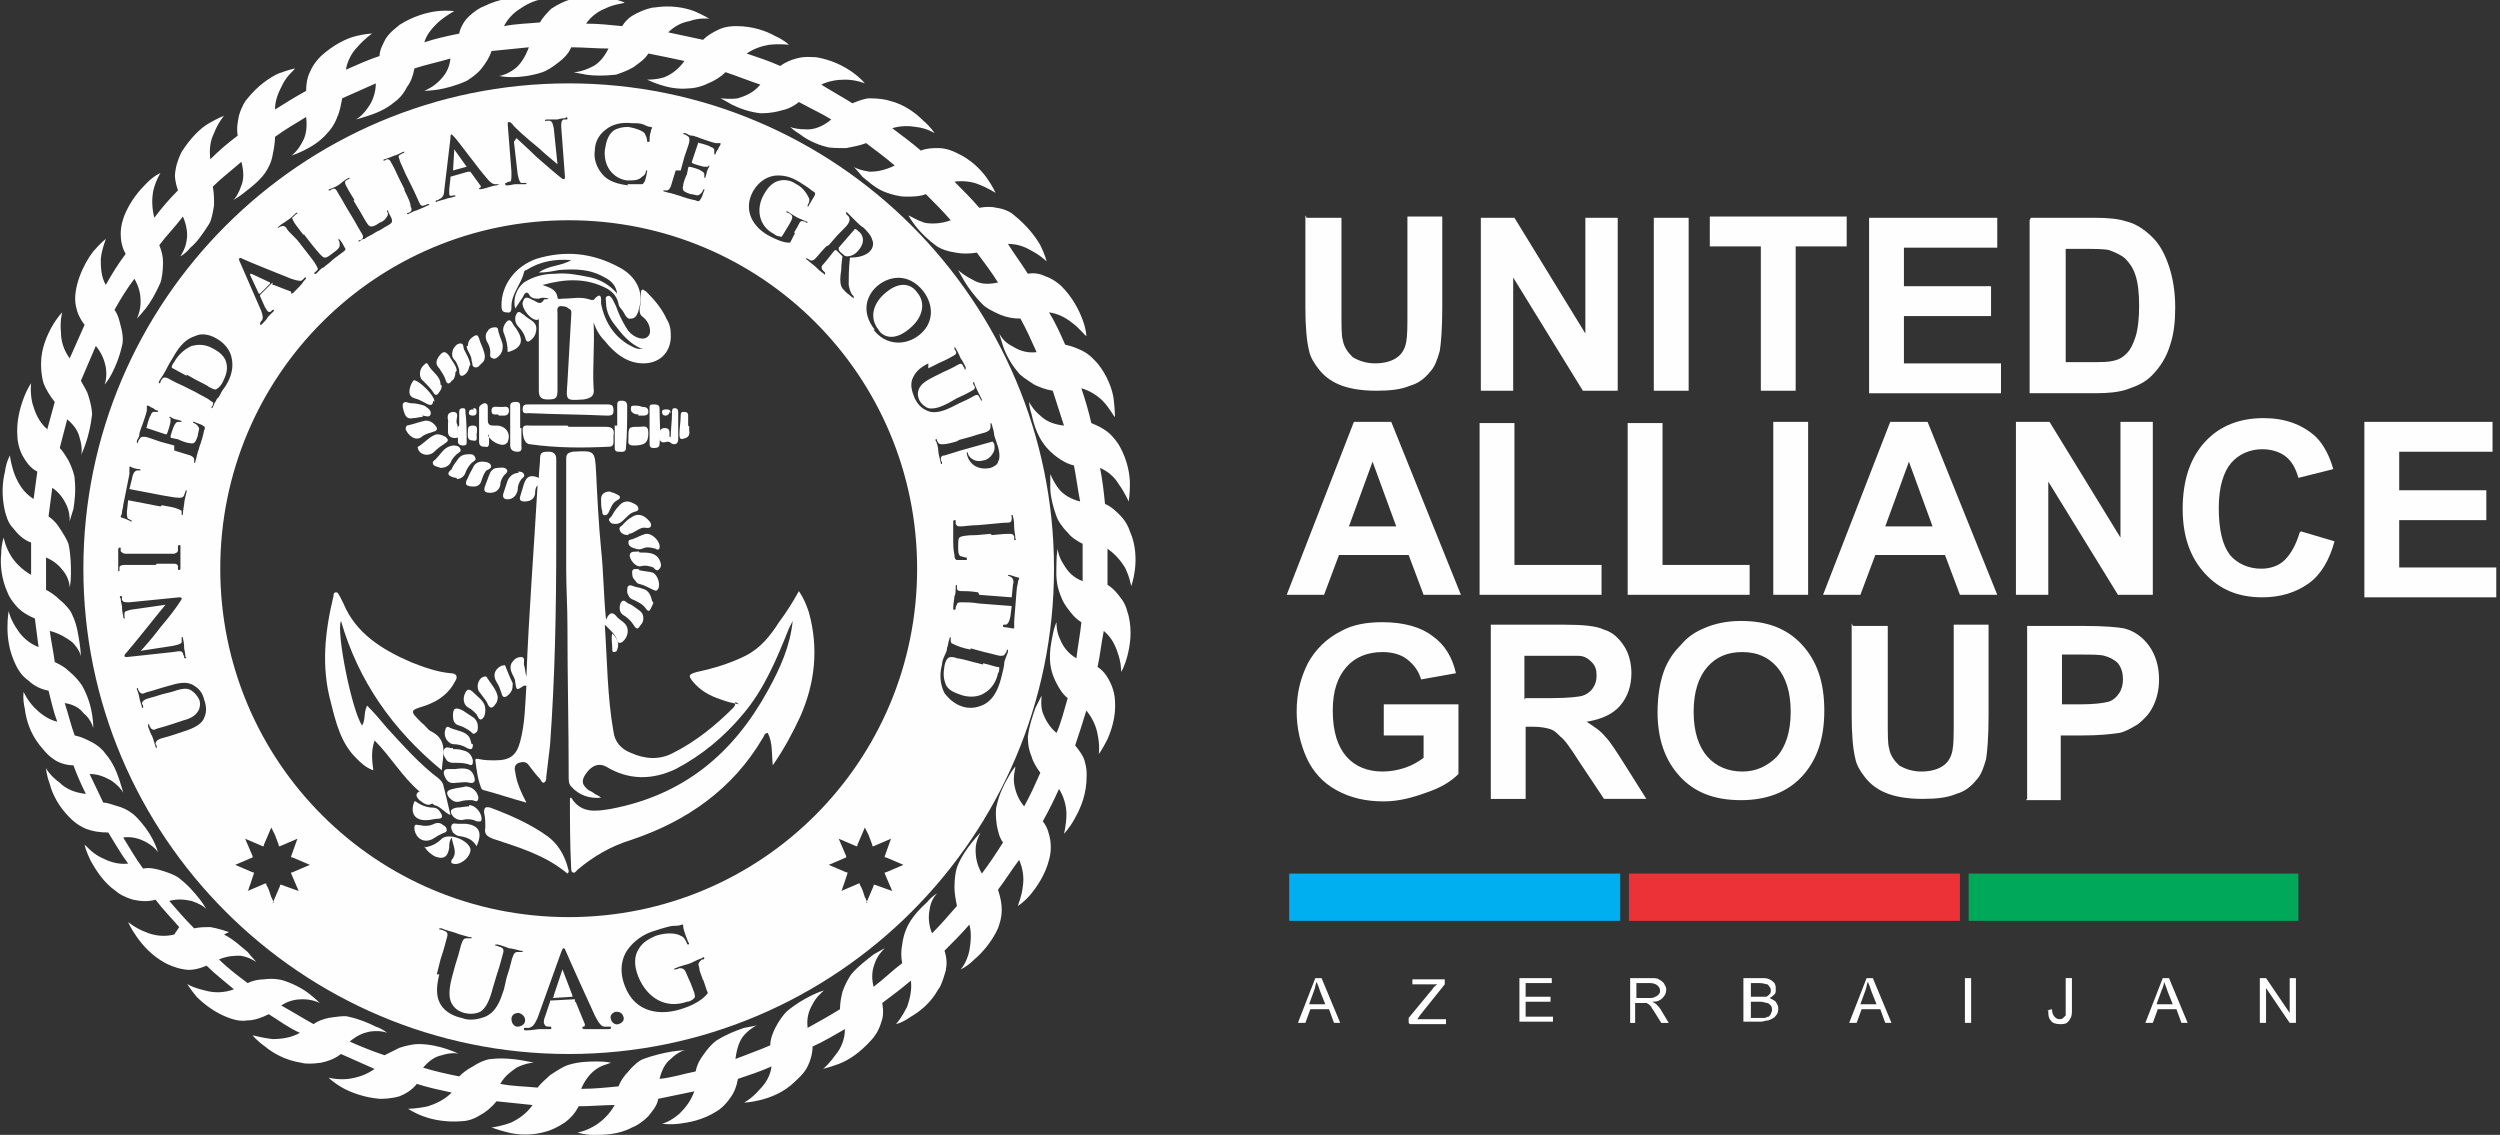 <?xml version="1.0" encoding="UTF-8"?>
<!DOCTYPE svg PUBLIC "-//W3C//DTD SVG 1.1//EN" "http://www.w3.org/Graphics/SVG/1.1/DTD/svg11.dtd">
<!-- Creator: CorelDRAW 2020 (64-Bit) -->
<svg xmlns="http://www.w3.org/2000/svg" xml:space="preserve" width="2009px" height="912px" version="1.1" style="shape-rendering:geometricPrecision; text-rendering:geometricPrecision; image-rendering:optimizeQuality; fill-rule:evenodd; clip-rule:evenodd"
viewBox="0 0 2009 912"
 xmlns:xlink="http://www.w3.org/1999/xlink"
 xmlns:xodm="http://www.corel.com/coreldraw/odm/2003">
 <rect x="0" y="0" width="2009" height="912" fill="#333333" stroke="none"/>
 <defs>
  <style type="text/css">
   <![CDATA[
    .fil4 {fill:#FEFEFE}
    .fil2 {fill:#ED3237}
    .fil1 {fill:#00AFEF}
    .fil3 {fill:#00A859}
    .fil0 {fill:#FEFEFE;fill-rule:nonzero}
   ]]>
  </style>
 </defs>
 <g id="Dummy_x0025_Layer_x0025_Dummy_x0025_Layer">
  <g id="_1906582589312">
   <path class="fil0" d="M1043 822l14 -36 5 0 15 36 -5 0 -4 -11 -15 0 -4 11 -5 0zm10 -15l12 0 -4 -10c-1,-3 -2,-6 -3,-8 -1,2 -1,5 -2,7l-4 11zm79 15l0 -4 19 -23c1,-2 3,-3 4,-4l-20 0 0 -4 26 0 0 4 -20 25 -2 3 23 0 0 4 -29 0zm89 0l0 -36 26 0 0 4 -21 0 0 11 20 0 0 4 -20 0 0 12 22 0 0 4 -27 0zm89 0l0 -36 16 0c3,0 6,0 7,1 2,1 3,2 4,3 1,2 2,3 2,5 0,3 -1,5 -3,7 -2,2 -4,3 -8,3 1,1 2,1 3,2 1,1 3,3 4,5l6 10 -6 0 -5 -8c-1,-2 -3,-4 -3,-5 -1,-1 -2,-2 -2,-2 -1,0 -1,-1 -2,-1 -1,0 -1,0 -3,0l-6 0 0 16 -5 0zm5 -20l10 0c2,0 4,0 5,-1 1,0 2,-1 3,-2 1,-1 1,-2 1,-3 0,-2 -1,-3 -2,-4 -1,-1 -3,-2 -6,-2l-11 0 0 12zm86 20l0 -36 14 0c3,0 5,0 7,1 2,1 3,2 4,3 1,2 1,3 1,5 0,2 0,3 -1,4 -1,1 -2,2 -4,3 2,1 4,2 5,3 1,2 2,3 2,5 0,2 0,3 -1,5 -1,1 -2,3 -3,3 -1,1 -2,1 -4,2 -2,0 -4,1 -6,1l-14 0zm5 -21l8 0c2,0 4,0 5,0 1,0 2,-1 3,-2 1,-1 1,-2 1,-3 0,-1 0,-2 -1,-3 -1,-1 -1,-2 -2,-2 -1,0 -3,-1 -6,-1l-7 0 0 11zm0 17l9 0c2,0 3,0 3,0 1,0 2,-1 3,-1 1,0 1,-1 2,-2 0,-1 1,-2 1,-3 0,-1 0,-3 -1,-4 -1,-1 -2,-2 -3,-2 -1,0 -3,-1 -5,-1l-8 0 0 13zm80 4l14 -36 5 0 15 36 -5 0 -4 -11 -15 0 -4 11 -5 0zm10 -15l12 0 -4 -10c-1,-3 -2,-6 -3,-8 -1,2 -1,5 -2,7l-4 11zm83 15l0 -36 5 0 0 36 -5 0zm66 -10l4 -1c0,3 1,5 2,6 1,1 2,2 4,2 1,0 2,0 3,-1 1,-1 1,-1 2,-2 0,-1 0,-2 0,-5l0 -25 5 0 0 25c0,3 0,5 -1,7 -1,2 -2,3 -3,4 -2,1 -3,1 -6,1 -3,0 -6,-1 -7,-3 -2,-2 -2,-5 -2,-8zm79 10l14 -36 5 0 15 36 -5 0 -4 -11 -15 0 -4 11 -5 0zm10 -15l12 0 -4 -10c-1,-3 -2,-6 -3,-8 0,2 -1,5 -2,7l-4 11zm82 15l0 -36 5 0 19 28 0 -28 5 0 0 36 -5 0 -19 -28 0 28 -5 0z"/>
   <path class="fil0" d="M1050 175l28 0 0 75c0,12 0,20 1,23 1,6 4,10 8,14 5,3 11,5 18,5 8,0 14,-2 18,-5 4,-3 6,-7 7,-12 1,-5 1,-13 1,-24l0 -77 28 0 0 73c0,17 -1,29 -2,35 -2,7 -4,13 -8,17 -4,5 -9,9 -16,11 -7,3 -16,4 -27,4 -13,0 -23,-2 -30,-5 -7,-3 -12,-7 -16,-12 -4,-5 -7,-10 -8,-15 -2,-8 -3,-20 -3,-35l0 -74zm140 139l0 -139 27 0 57 93 0 -93 26 0 0 139 -28 0 -56 -91 0 91 -26 0zm139 0l0 -139 28 0 0 139 -28 0zm86 0l0 -116 -41 0 0 -24 110 0 0 24 -41 0 0 116 -28 0zm87 0l0 -139 103 0 0 24 -75 0 0 31 70 0 0 24 -70 0 0 38 78 0 0 24 -106 0zm130 -139l51 0c12,0 20,1 26,3 8,2 15,7 21,13 6,6 10,14 13,23 3,9 5,20 5,33 0,11 -1,21 -4,30 -3,10 -8,18 -15,25 -5,5 -11,8 -20,11 -6,2 -14,3 -25,3l-53 0 0 -139zm28 24l0 92 21 0c8,0 13,0 17,-1 5,-1 8,-3 11,-6 3,-3 5,-7 7,-13 2,-6 3,-15 3,-25 0,-11 -1,-19 -3,-25 -2,-6 -5,-10 -8,-13 -3,-3 -8,-5 -13,-7 -4,-1 -12,-1 -23,-1l-13 0zm-486 279l-30 0 -12 -32 -56 0 -12 32 -30 0 54 -139 30 0 56 139zm-52 -55l-19 -52 -19 52 38 0zm67 55l0 -138 28 0 0 114 70 0 0 24 -98 0zm119 0l0 -138 28 0 0 114 70 0 0 24 -98 0zm117 0l0 -139 28 0 0 139 -28 0zm180 0l-30 0 -12 -32 -56 0 -12 32 -30 0 54 -139 30 0 56 139zm-52 -55l-19 -52 -19 52 38 0zm67 55l0 -139 27 0 57 93 0 -93 26 0 0 139 -28 0 -56 -91 0 91 -26 0zm229 -51l27 8c-4,15 -11,27 -21,34 -10,7 -22,11 -37,11 -19,0 -34,-6 -46,-19 -12,-13 -18,-30 -18,-52 0,-23 6,-41 18,-54 12,-13 28,-19 47,-19 17,0 31,5 42,15 6,6 11,15 14,26l-28 7c-2,-7 -5,-13 -10,-17 -5,-4 -12,-6 -19,-6 -10,0 -19,4 -25,11 -6,7 -10,19 -10,36 0,18 3,30 9,38 6,7 15,11 25,11 7,0 14,-2 19,-7 5,-5 9,-12 12,-22zm51 51l0 -139 103 0 0 24 -75 0 0 31 70 0 0 24 -70 0 0 38 78 0 0 24 -106 0zm-788 112l0 -24 60 0 0 56c-6,6 -14,11 -26,15 -11,4 -22,7 -34,7 -15,0 -27,-3 -38,-9 -11,-6 -19,-15 -24,-26 -5,-11 -8,-24 -8,-37 0,-15 3,-27 9,-39 6,-11 15,-20 27,-26 9,-5 20,-7 33,-7 17,0 31,4 40,11 10,7 16,17 19,30l-28 5c-2,-7 -6,-12 -11,-16 -5,-4 -12,-6 -20,-6 -12,0 -22,4 -29,12 -7,8 -11,19 -11,35 0,17 4,29 11,37 7,8 17,12 29,12 6,0 12,-1 18,-3 6,-2 11,-5 15,-8l0 -18 -32 0zm86 51l0 -139 59 0c15,0 26,1 32,4 7,2 12,7 16,13 4,6 6,14 6,22 0,10 -3,19 -9,26 -6,7 -15,11 -27,13 6,4 11,7 15,12 4,4 9,12 16,23l17 27 -34 0 -20 -30c-7,-11 -12,-18 -15,-20 -3,-3 -5,-5 -8,-6 -3,-1 -8,-2 -14,-2l-6 0 0 58 -28 0zm28 -80l21 0c13,0 22,-1 25,-2 3,-1 6,-3 8,-6 2,-3 3,-6 3,-10 0,-5 -1,-8 -4,-11 -3,-3 -6,-5 -11,-5 -2,0 -9,0 -21,0l-22 0 0 35zm106 12c0,-14 2,-26 6,-36 3,-7 7,-13 13,-19 5,-6 11,-10 18,-13 9,-4 19,-6 30,-6 21,0 37,6 49,19 12,13 18,30 18,53 0,23 -6,40 -18,53 -12,13 -29,19 -49,19 -21,0 -37,-6 -49,-19 -12,-13 -18,-30 -18,-52zm29 -1c0,16 4,28 11,36 7,8 17,12 28,12 11,0 20,-4 28,-12 7,-8 11,-20 11,-36 0,-16 -4,-28 -11,-36 -7,-8 -16,-12 -28,-12 -12,0 -21,4 -28,12 -7,8 -11,20 -11,36zm128 -69l28 0 0 75c0,12 0,20 1,23 1,6 4,10 8,14 5,3 11,5 18,5 8,0 14,-2 18,-5 4,-3 6,-7 7,-12 1,-5 1,-13 1,-24l0 -77 28 0 0 73c0,17 -1,29 -2,35 -2,7 -4,13 -8,17 -4,5 -9,9 -16,11 -7,3 -16,4 -27,4 -13,0 -23,-2 -30,-5 -7,-3 -12,-7 -16,-12 -4,-5 -7,-10 -8,-15 -2,-8 -3,-20 -3,-35l0 -74zm140 139l0 -139 45 0c17,0 28,1 33,2 8,2 15,7 20,14 5,7 8,16 8,27 0,9 -2,16 -5,22 -3,6 -7,10 -12,14 -5,3 -10,6 -15,7 -7,1 -16,2 -29,2l-18 0 0 52 -28 0zm28 -116l0 40 15 0c11,0 18,-1 22,-2 4,-1 7,-4 9,-7 2,-3 3,-7 3,-11 0,-5 -1,-9 -4,-13 -3,-3 -7,-5 -11,-6 -3,-1 -10,-1 -20,-1l-14 0z"/>
   <g>
    <polygon class="fil1" points="1036,702 1302,702 1302,740 1036,740 "/>
    <polygon class="fil2" points="1309,702 1575,702 1575,740 1309,740 "/>
    <polygon class="fil3" points="1582,702 1847,702 1847,740 1582,740 "/>
   </g>
   <path class="fil4" d="M457 67c215,0 390,175 390,390 0,215 -175,390 -390,390 -215,0 -390,-175 -390,-390 0,-215 175,-390 390,-390zm-104 716c-3,12 -2,19 1,24 4,7 12,10 17,11 5,2 11,2 19,-1 9,-4 12,-13 15,-22l2 -9c4,-12 4,-15 5,-17 1,-3 2,-4 4,-4 1,0 2,0 2,0 1,0 2,0 2,0 0,-1 0,-1 -2,-1 -3,-1 -8,-2 -9,-2 0,0 -5,-2 -9,-3 -1,0 -2,0 -2,0 0,1 0,1 1,1 1,0 2,1 3,1 3,1 3,3 2,6 -1,3 -1,5 -5,17l-3 10c-2,8 -5,16 -10,19 -4,2 -9,2 -13,1 -3,-1 -6,-2 -9,-6 -3,-4 -4,-10 -1,-22l3 -11c4,-12 4,-15 5,-17 1,-3 2,-4 4,-4 1,0 2,0 2,0 1,0 1,0 2,0 0,-1 0,-1 -2,-1 -3,-1 -8,-2 -10,-3 -2,-1 -8,-2 -12,-4 -1,0 -2,0 -2,0 0,1 0,1 1,1 1,0 3,1 3,1 3,1 3,3 2,6 -1,3 -1,5 -5,17l-3 12zm343 -57l6 -14 0 -1 1 0 14 5 -6 -14 0 -1 1 0 14 -6 -14 -6 -1 0 0 -1 5 -14 -14 6 -1 0 0 -1c-1,-3 -2,-5 -3,-8 -1,-2 -2,-4 -3,-6l-6 14 0 1 -1 0 -14 -6 6 14 0 0 0 0c0,0 0,0 0,1l0 0 0 0 -14 6 14 6 1 0 0 1 0 0 0 0c-1,3 -2,6 -3,9 -1,2 -1,4 -2,5l14 -6 1 0 0 1 0 0c2,3 3,7 4,10 1,1 1,3 2,4zm-477 0l6 -14 0 -1 1 0 14 5 -6 -14 0 -1 1 0 14 -6 -14 -6 -1 0 0 -1 5 -14 -14 6 -1 0 0 -1c-1,-3 -2,-5 -3,-8 -1,-2 -2,-4 -3,-6l-6 14 0 1 -1 0 -14 -6 6 14 0 0 0 0c0,0 0,0 0,1l0 0 0 0 -14 6 14 6 1 0 0 1 0 0 0 0c-1,3 -2,6 -3,9 -1,2 -1,4 -2,5l14 -6 1 0 0 1 0 0c2,3 3,7 4,10 1,1 1,3 2,4zm197 99c3,0 6,-2 6,-5 0,-3 -2,-5 -5,-6 -4,0 -6,2 -6,5 0,2 1,5 4,6zm46 -20c0,0 1,0 1,1l7 17c0,1 0,2 -1,2 -1,0 -1,0 -1,1 0,1 1,1 3,1 7,0 13,0 16,0 3,0 4,0 4,-1 0,-1 0,-1 -1,-1 -1,0 -2,0 -4,0 -2,0 -4,-1 -8,-9 -6,-13 -21,-46 -23,-51 -1,-2 -1,-3 -2,-3 -1,0 -1,1 -2,3l-19 53c-2,4 -3,7 -7,8 -1,0 -2,0 -3,0 -1,0 -1,0 -1,1 0,1 1,1 2,1 4,0 9,-1 10,-1 3,0 6,0 9,0 1,0 1,0 1,-1 0,-1 0,-1 -1,-1l-1 0c-3,0 -3,-1 -4,-3 0,-1 0,-3 1,-5l4 -12c0,-1 0,-1 1,-1l19 -1zm-17 -4c0,0 0,0 0,-1l7 -21c0,0 0,-1 0,-1 0,0 0,0 0,1l8 21c0,0 0,1 0,1l-16 1zm52 22c3,-1 5,-3 4,-6 -1,-3 -3,-4 -6,-4 -4,1 -5,4 -4,6 0,2 3,5 6,4zm68 -35c-1,-4 -3,-7 -3,-10 -1,-3 -1,-4 1,-6 1,-1 1,-1 2,-1 1,0 1,-1 1,-1 0,-1 -1,-1 -2,0 -3,1 -7,3 -9,4 -2,1 -8,2 -12,4 -1,0 -2,1 -1,1 0,0 1,0 1,0 1,0 3,-1 3,-1 3,0 4,1 5,3 1,2 2,5 4,9l3 8c0,1 1,3 0,4 -2,2 -4,3 -6,3 -17,6 -32,-3 -39,-20 -4,-10 -3,-17 0,-22 4,-7 10,-9 14,-11 9,-3 17,-2 20,0 3,1 4,4 5,6 0,1 1,1 1,1 1,0 1,-1 0,-2 -4,-10 -4,-12 -4,-13 0,-1 0,-1 -1,-1 -2,1 -5,1 -7,1 -2,0 -9,2 -15,4 -7,2 -14,6 -20,13 -6,7 -9,18 -4,31 8,22 29,25 48,18 6,-2 14,-6 18,-11 1,-1 1,-1 0,-3l-3 -9zm-415 -201c9,-3 13,-7 14,-10 3,-6 1,-12 0,-15 -1,-4 -3,-8 -8,-11 -6,-4 -13,-2 -20,0l-7 2c-9,3 -11,3 -13,4 -2,1 -3,0 -4,-1 0,-1 -1,-1 -1,-2 0,-1 0,-1 -1,-1 0,0 0,1 0,1 1,2 2,6 2,7 0,0 1,4 2,7 0,1 1,1 1,1 0,0 0,-1 0,-1 0,-1 0,-2 -1,-2 0,-2 1,-3 3,-4 2,-1 4,-1 13,-4l8 -2c6,-2 12,-4 16,-1 3,2 5,5 6,7 1,2 1,5 0,8 -2,4 -5,7 -13,9l-9 3c-9,3 -11,3 -13,4 -2,1 -3,0 -4,-1 0,-1 -1,-1 -1,-2 0,-1 0,-1 -1,-1 0,0 0,1 0,2 1,2 2,6 3,7 1,2 2,6 3,9 0,1 1,1 1,1 0,0 0,-1 0,-1 0,-1 -1,-2 -1,-2 0,-2 1,-3 3,-4 2,-1 4,-1 13,-4l9 -3zm-35 -66l0 0c1,-1 8,-9 14,-17 6,-7 13,-16 16,-21 1,-1 1,-2 1,-2 0,-1 -1,-1 -2,-1l-40 4c-4,0 -5,0 -6,-2 0,-1 0,-1 0,-2 0,-1 0,-1 -1,-1 -1,0 -1,1 0,2 0,3 1,5 1,6 0,1 0,4 1,8 0,1 0,2 1,2 0,0 1,0 0,-1 0,-1 0,-2 0,-3 0,-2 2,-2 5,-3l28 -4 0 0c-1,1 -9,11 -13,16 -8,10 -17,21 -18,22 -1,1 -2,2 -2,3 0,1 1,1 2,1l37 -4c6,-1 7,-1 8,1 0,1 1,2 1,3 0,1 0,1 1,1 1,0 1,-1 0,-1 0,-3 -1,-6 -1,-7 0,-1 0,-4 -1,-8 0,-1 0,-1 -1,-1 0,0 0,0 0,1 0,1 0,2 0,3 0,1 -2,2 -7,3l-26 4zm11 -68c6,0 11,0 14,0 2,0 3,1 3,2 0,1 0,1 0,2 0,1 0,1 1,1 0,0 1,0 1,-1 0,-3 0,-7 0,-8 0,-2 0,-6 0,-10 0,-1 0,-1 -1,-1 0,0 -1,0 -1,1 0,1 0,2 0,3 0,2 -1,2 -3,3 -3,0 -8,0 -14,0l-11 0c-10,0 -11,0 -14,0 -2,0 -3,-1 -4,-2 0,-1 0,-1 0,-2 0,-1 0,-1 -1,-1 0,0 -1,1 -1,1 0,2 0,6 0,8 0,2 0,6 0,8 0,1 0,2 0,2 1,0 1,0 1,-1 0,-1 0,-2 0,-2 0,-1 1,-2 4,-2 2,0 4,0 14,0l11 0zm4 -47c6,1 11,2 13,3 2,1 3,1 3,2 0,1 0,1 0,2 0,1 0,1 0,1 0,0 1,0 1,-1 0,-3 1,-7 1,-8 0,-2 1,-6 2,-10 0,-1 0,-1 0,-1 0,0 -1,0 -1,1 0,1 -1,2 -1,3 -1,2 -2,2 -4,2 -3,0 -8,-1 -14,-2l-26 -5 2 -8c1,-6 3,-7 5,-7l1 0c1,0 1,0 1,0 0,0 0,-1 -1,-1 -2,0 -6,-1 -7,-2 -1,0 -1,0 -1,0 0,0 0,1 0,2 0,1 0,2 0,4l-5 25c0,2 -1,4 -1,6 0,2 -1,2 -1,3 0,0 0,1 1,1 0,0 6,2 7,3 1,0 1,0 1,0 0,0 0,-1 -1,-1 0,0 -1,-1 -2,-1 -1,-1 -1,-3 -1,-6l1 -9 26 5zm10 -44c6,2 10,3 13,4 2,1 3,2 3,3 0,1 0,1 0,2 0,1 0,1 0,1 0,0 1,0 1,-1 0,-1 1,-3 1,-4 0,-1 1,-3 1,-4 1,-2 1,-4 2,-6 1,-3 2,-6 3,-11 1,-2 1,-3 -1,-4 -1,-1 -5,-2 -7,-3 -1,0 -1,0 -1,0 0,0 0,1 1,1 2,1 3,2 4,4 0,2 -1,4 -1,6 -2,6 -3,7 -7,6 -2,0 -7,-2 -9,-3l-5 -1c0,0 -1,0 -1,-1 0,-1 2,-7 3,-9 1,-2 2,-3 3,-3 1,0 2,0 2,0 0,0 1,0 1,0 0,-1 -1,-1 -1,-1 0,0 -3,-1 -4,-1 -3,-1 -4,-2 -4,-2 0,0 -1,0 -1,0 0,0 0,1 1,1 0,1 0,2 0,3 0,1 -2,8 -3,10 0,0 0,0 -1,0l-15 -5c0,0 -1,0 0,-1 0,-1 2,-8 3,-9 1,-3 2,-3 3,-3 1,0 2,0 2,0 1,0 1,0 1,0 0,0 0,-1 0,-1 -1,0 -3,-1 -4,-2 -3,-1 -3,-2 -4,-2 0,0 -1,0 -1,0 0,0 0,1 0,1 0,1 0,2 0,3 0,1 -4,13 -5,15 0,1 -1,2 -1,4 0,2 -1,3 -2,5 0,1 0,1 0,2 0,0 1,0 1,-1 0,-1 1,-2 1,-2 1,-2 2,-2 4,-2 2,0 4,1 13,4l11 3zm17 -47c5,3 10,5 12,7 2,1 3,2 2,3 0,1 0,1 -1,2 0,1 0,1 0,1 0,0 1,0 1,-1 1,-1 1,-3 2,-4 1,-1 1,-3 2,-3 1,-1 2,-3 3,-5 1,-2 3,-4 4,-6 6,-10 5,-18 4,-22 -1,-5 -5,-11 -12,-15 -7,-4 -13,-4 -17,-2 -10,3 -15,12 -19,19 -2,3 -4,7 -5,9 -1,2 -3,5 -5,8 0,1 -1,1 0,2 0,0 1,0 1,-1 0,-1 1,-2 1,-2 1,-2 3,-2 5,-1 2,1 3,2 12,6l10 5zm-7 -13c-4,-2 -9,-5 -11,-6 -1,0 -1,-1 -1,-1 0,-1 1,-3 2,-4 2,-4 7,-10 14,-13 4,-1 10,-2 17,2 6,3 10,7 11,12 1,5 0,9 -3,15 -2,4 -5,6 -6,6 -1,0 -3,-1 -5,-2 -1,-1 -5,-3 -11,-6l-7 -4zm69 -73c0,0 0,0 1,0l13 5c1,0 1,1 1,1 0,1 0,1 0,1 0,0 1,0 2,-1 4,-4 7,-7 8,-9 2,-2 2,-2 2,-3 0,0 -1,0 -1,0 -1,1 -1,1 -2,2 -1,1 -3,1 -9,-1 -10,-4 -35,-14 -39,-16 -2,-1 -2,-1 -3,0 0,0 0,1 1,3l17 39c1,3 2,6 0,8 0,0 -1,1 -1,2 0,0 0,1 0,1 0,0 1,0 1,0 2,-2 5,-5 5,-6 1,-1 3,-3 5,-5 0,-1 1,-1 0,-1 0,0 -1,0 -1,0l-1 1c-1,1 -2,1 -3,0 -1,-1 -1,-2 -2,-3l-4 -9c0,0 0,-1 0,-1l10 -10zm-11 7c0,0 0,0 0,0l-7 -15c0,0 0,-1 0,-1 0,0 0,0 1,0l15 7c0,0 0,0 0,1l-8 8zm36 -47c-6,-8 -7,-9 -8,-11 -1,-2 -2,-3 0,-4 1,-1 1,-1 2,-2 1,0 1,-1 1,-1 0,0 -1,0 -1,0 -2,2 -5,5 -7,6 -1,1 -5,3 -7,5 -1,1 -1,1 -1,1 0,0 1,0 1,0 1,-1 1,-1 2,-1 2,-1 3,0 4,1 1,2 2,3 9,10l7 9c4,5 7,9 8,11 1,2 2,3 1,4 0,0 -1,1 -2,2 -1,0 -1,1 0,1 0,0 1,0 1,0 1,-1 2,-2 3,-3 1,-1 2,-2 3,-2 2,-2 4,-3 6,-5 2,-2 5,-4 9,-7 3,-2 3,-3 2,-4 -1,-2 -3,-6 -4,-6 0,-1 -1,-1 -1,-1 0,0 0,1 0,1 1,1 1,3 1,4 0,2 -2,4 -5,6 -4,3 -5,4 -7,4 -2,0 -5,-4 -10,-10l-7 -9zm41 -28c-5,-8 -6,-10 -7,-12 -1,-2 -1,-3 0,-4 1,0 1,-1 2,-1 1,0 1,-1 1,-1 0,0 -1,0 -1,0 -2,1 -6,4 -7,5 -1,1 -5,3 -8,4 -1,0 -1,1 -1,1 0,0 1,0 1,0 1,0 1,-1 2,-1 2,-1 3,0 4,2 1,2 2,3 7,12l6 10c3,5 5,9 7,12 1,2 1,3 0,4 0,0 -1,1 -2,1 -1,0 -1,1 -1,1 0,0 1,0 1,0 1,-1 2,-2 4,-2 1,-1 3,-2 3,-2 2,-1 4,-2 7,-4 3,-1 5,-3 9,-5 3,-2 3,-2 3,-4 0,-2 -3,-6 -3,-7 0,-1 -1,-1 -1,-1 0,0 0,1 0,1 1,1 1,3 0,4 -1,2 -3,4 -6,5 -4,3 -6,3 -7,3 -2,0 -4,-4 -8,-11l-6 -10zm40 -8c3,6 5,10 5,13 1,2 1,3 0,4 0,0 -1,1 -2,1 -1,0 -1,1 -1,1 0,0 1,0 1,0 2,-1 6,-3 7,-3 2,-1 5,-2 9,-4 1,0 1,-1 1,-1 0,0 -1,0 -1,0 -1,0 -2,1 -3,1 -2,1 -3,0 -4,-2 -1,-2 -3,-7 -6,-13l-5 -10c-4,-9 -5,-11 -5,-12 -1,-2 -1,-3 1,-4 1,0 1,-1 2,-1 1,0 1,-1 1,-1 0,0 -1,0 -1,0 -2,1 -6,3 -7,3 -2,1 -5,2 -8,3 -1,0 -1,1 -1,1 0,0 1,0 1,0 1,0 1,-1 2,-1 1,0 2,0 3,2 1,2 2,3 6,12l5 10zm52 -15c0,0 1,0 1,0l8 11c1,1 0,1 0,2 -1,0 -1,0 -1,1 0,0 1,0 2,0 5,-1 9,-3 12,-3 2,-1 3,-1 3,-1 0,0 0,0 -1,0 -1,0 -2,0 -3,0 -1,0 -3,0 -7,-5 -7,-8 -23,-30 -26,-33 -1,-1 -2,-2 -2,-2 -1,0 -1,1 -1,3l-5 42c0,3 -1,6 -4,7 0,0 -1,1 -2,1 0,0 -1,0 -1,1 0,0 1,1 1,0 3,-1 7,-2 7,-2 2,-1 5,-1 7,-2 1,0 1,0 1,-1 0,0 0,0 -1,0l-1 0c-2,1 -3,0 -3,-1 0,-1 0,-2 0,-4l1 -9c0,0 0,-1 0,-1l14 -4zm-13 0c0,0 0,0 0,0l1 -17c0,0 0,-1 0,-1 0,0 0,0 0,0l10 14c0,0 0,0 0,0l-11 3zm51 -27l0 0c1,1 9,8 16,15 7,6 16,14 20,17 1,1 2,1 2,1 1,0 1,-1 1,-2l-3 -40c0,-4 0,-5 2,-6 1,0 1,0 2,0 1,0 1,0 1,-1 0,-1 -1,-1 -2,0 -3,0 -6,1 -6,1 -1,0 -4,0 -8,0 -1,0 -2,0 -2,1 0,0 0,1 1,0 1,0 2,0 3,0 2,1 2,2 3,6l3 29 0 0c-1,-1 -11,-9 -15,-13 -10,-8 -21,-18 -21,-19 -1,-1 -2,-2 -3,-2 -1,0 -1,1 -1,2l3 38c0,6 0,7 -1,8 -1,0 -2,0 -3,1 -1,0 -1,0 -1,1 0,1 1,1 1,1 3,0 6,-1 7,-1 1,0 4,0 8,0 1,0 1,0 1,-1 0,0 0,0 -1,0 -1,0 -2,0 -3,0 -1,0 -2,-2 -3,-7l-3 -26zm89 37c4,0 9,0 12,0 1,0 1,-1 2,-2 1,-2 2,-8 2,-8 0,-1 0,-1 0,-1 -1,0 -1,0 -1,1 0,1 -1,3 -3,4 -3,3 -6,3 -12,3 -9,-1 -19,-9 -18,-24 1,-6 2,-12 7,-16 3,-2 7,-3 12,-3 6,1 11,3 13,5 1,2 2,4 2,6 0,1 0,1 1,1 1,0 1,0 1,-1 0,-1 0,-5 1,-7 0,-2 1,-3 1,-3 0,0 0,-1 -1,-1 -2,0 -4,-1 -6,-2 -3,-1 -5,-1 -9,-1 -9,-1 -16,1 -21,5 -7,5 -9,12 -9,17 -1,6 1,13 6,19 5,6 13,8 21,9zm39 -11c-2,6 -3,10 -4,13 -1,2 -2,3 -3,3 -1,0 -1,0 -2,0 -1,0 -1,0 -1,0 0,0 0,1 1,1 1,0 3,1 4,1 1,0 3,1 4,1 2,1 4,1 6,2 3,1 6,2 11,3 2,1 3,1 4,-1 1,-1 2,-5 3,-7 0,-1 0,-1 0,-1 0,0 -1,0 -1,1 -1,2 -2,3 -4,4 -2,0 -4,-1 -6,-1 -6,-2 -7,-3 -6,-7 0,-2 2,-7 3,-9l1 -5c0,0 0,-1 1,-1 1,0 8,2 9,3 2,1 3,2 3,3 0,1 0,2 0,2 0,0 0,1 0,1 1,0 1,-1 1,-1 0,0 1,-3 1,-4 1,-3 2,-4 2,-4 0,0 0,-1 0,-1 0,0 -1,0 -1,1 -1,0 -2,0 -3,0 -1,0 -8,-2 -10,-3 0,0 0,0 0,-1l5 -15c0,0 0,-1 1,0 1,0 8,2 9,3 3,1 3,2 3,3 0,1 0,2 0,2 0,1 0,1 0,1 0,0 1,0 1,0 0,-1 1,-3 2,-4 1,-3 2,-3 2,-4 0,0 0,-1 0,-1 0,0 -1,0 -1,0 -1,0 -2,0 -3,0 -1,0 -13,-4 -15,-5 -1,0 -2,-1 -4,-1 -2,0 -3,-1 -5,-2 -1,0 -1,0 -2,0 0,0 0,1 1,1 1,0 2,1 2,1 2,1 2,2 2,4 0,2 -1,4 -4,13l-3 11zm95 50c2,-3 3,-5 4,-7 1,-2 2,-3 4,-2 1,0 1,0 2,1 0,0 1,0 1,0 0,0 0,-1 -1,-1 -2,-1 -5,-2 -7,-3 -2,-1 -5,-3 -8,-5 -1,0 -1,-1 -1,0 0,0 0,1 1,1 1,0 2,1 2,1 2,1 2,3 1,5 -1,2 -2,4 -4,7l-3 5c-1,1 -1,2 -2,1 -2,0 -4,-1 -5,-2 -12,-6 -15,-20 -8,-32 4,-7 8,-10 13,-11 6,-1 10,1 13,3 6,3 9,9 10,11 1,2 0,4 -1,6 0,0 0,1 0,1 0,0 1,0 1,-1 4,-7 5,-8 5,-9 0,0 0,-1 0,-1 -1,-1 -3,-2 -4,-3 -1,-1 -6,-4 -9,-6 -5,-3 -10,-5 -17,-5 -7,0 -15,4 -20,13 -8,15 0,29 14,36 4,2 10,5 15,5 1,0 1,0 2,-2l3 -6zm26 11c-4,4 -7,8 -9,10 -1,1 -3,2 -4,1 -1,0 -1,-1 -2,-1 -1,-1 -1,-1 -1,0 0,0 0,1 1,1 2,2 5,4 6,5 1,1 4,4 7,6 1,1 1,1 1,0 0,0 0,-1 0,-1 -1,-1 -2,-2 -2,-2 -1,-1 -1,-3 0,-4 2,-2 5,-6 9,-11l1 -1c0,0 0,0 1,0l4 4c0,0 1,1 1,1 0,1 -1,6 -1,11 -1,6 -1,10 0,13 1,2 2,3 4,5l5 4c1,1 1,1 1,0 0,0 0,-1 0,-1 0,0 -1,-1 -1,-1 -1,-1 -2,-3 -3,-8 0,-5 0,-13 1,-22 8,0 13,-2 16,-5 3,-3 3,-7 2,-9 -1,-4 -4,-7 -7,-10 -2,-1 -5,-4 -7,-6 -1,-1 -4,-4 -6,-6 -1,-1 -1,-1 -1,0 0,0 0,1 0,1 1,1 1,1 2,2 1,2 1,3 0,5 -1,2 -2,3 -9,10l-7 8zm22 -14c0,0 1,0 1,0 1,0 2,1 3,2 3,2 6,8 0,15 -3,4 -7,5 -9,5 -1,0 -2,0 -4,-2 -1,-1 -3,-2 -3,-4 0,0 0,-1 0,-1l13 -15zm16 81c10,13 26,13 37,4 11,-9 12,-23 3,-35 -12,-15 -27,-12 -36,-5 -9,7 -15,21 -3,36zm4 0c-8,-10 -4,-22 6,-30 12,-10 21,-6 25,0 7,8 5,20 -6,29 -14,12 -23,5 -25,1zm40 27c-8,4 -11,8 -13,13 -2,6 1,12 2,15 2,4 5,8 10,10 6,3 14,0 20,-3l6 -3c9,-4 10,-5 12,-6 2,-1 3,-1 4,1 0,1 1,1 1,2 0,1 1,1 1,1 0,0 0,-1 0,-1 -1,-2 -3,-6 -3,-6 0,0 -2,-4 -3,-7 0,-1 -1,-1 -1,-1 0,0 0,1 0,1 0,1 1,2 1,2 1,2 0,3 -2,4 -2,1 -3,2 -12,6l-7 4c-6,3 -11,5 -16,4 -3,-1 -6,-4 -7,-6 -1,-2 -2,-5 -1,-8 1,-4 4,-7 12,-11l8 -4c9,-4 10,-5 12,-6 2,-1 3,-1 4,1 0,1 1,1 1,2 0,1 1,1 1,1 0,0 0,-1 0,-2 -1,-2 -3,-6 -4,-7 -1,-2 -2,-5 -4,-8 0,-1 -1,-1 -1,-1 0,0 0,1 0,1 0,1 1,2 1,2 1,2 0,3 -2,4 -2,1 -3,2 -12,6l-8 4zm25 62c-6,2 -11,3 -13,3 -2,0 -3,0 -4,-1 0,-1 -1,-1 -1,-2 0,-1 0,-1 -1,-1 0,0 -1,1 0,1 1,2 2,6 2,8 0,2 1,6 2,10 0,1 1,1 1,1 0,0 0,0 0,-1 0,-1 -1,-2 -1,-3 0,-2 1,-3 3,-3 3,-1 7,-2 13,-4l25 -7c1,0 1,0 1,0 0,1 1,1 1,2 0,1 1,4 -1,7 -2,4 -6,6 -8,6 -6,2 -11,-2 -12,-5 0,-1 -1,-2 -1,-2 0,0 0,1 0,1 0,0 0,1 0,1 2,9 10,13 19,11 3,-1 6,-3 6,-5 1,-1 2,-5 0,-12 -1,-3 -2,-6 -3,-9 0,-2 -1,-6 -2,-9 0,-1 -1,-1 -1,-1 0,0 0,1 0,1 0,1 0,2 0,2 0,2 -1,3 -3,4 -2,1 -4,1 -13,4l-11 3zm26 76c10,-1 11,-1 14,-1 2,0 3,0 4,2 0,1 0,2 0,2 0,1 0,1 1,1 0,0 1,0 0,-1 0,-2 -1,-7 -1,-9 0,-2 0,-6 -1,-9 0,-1 0,-1 -1,-1 0,0 -1,0 0,1 0,1 0,2 0,2 0,2 -1,3 -3,3 -2,0 -4,0 -13,1l-11 1c-6,0 -11,1 -14,1 -2,0 -3,0 -4,-2 0,-1 0,-1 0,-2 0,-1 0,-1 -1,-1 0,0 -1,0 -1,1 0,1 0,3 0,4 0,2 0,3 0,4 0,3 0,5 0,8 0,3 0,6 1,11 0,3 1,4 2,4 2,0 7,0 7,0 1,0 1,0 1,-1 0,-1 0,-1 -1,-1 -1,0 -3,-1 -4,-1 -2,-1 -2,-4 -2,-7 0,-5 0,-7 1,-8 1,-1 5,-2 14,-2l11 -1zm-11 46c-6,-1 -11,-1 -14,-1 -2,0 -3,-1 -3,-2 0,-1 0,-1 0,-2 0,-1 0,-1 0,-1 0,0 -1,0 -1,1 0,3 0,7 -1,8 0,2 -1,6 -1,10 0,1 0,1 1,1 0,0 1,0 1,-1 0,-1 0,-2 1,-3 0,-2 2,-2 4,-2 3,0 8,0 14,1l26 2 -1 8c-1,6 -3,7 -4,7l-1 0c-1,0 -1,0 -1,1 0,0 0,1 1,1 2,0 6,1 7,1 1,0 1,0 1,0 0,0 0,-1 0,-2 0,-1 0,-2 0,-4l2 -25c0,-2 1,-5 1,-6 0,-2 1,-2 1,-3 0,0 0,-1 -1,-1 -1,0 -6,-2 -7,-2 -1,0 -1,0 -1,0 0,0 0,1 1,1 1,0 1,1 2,1 1,1 2,3 1,6l-1 10 -26 -2zm-6 46c-6,-1 -11,-3 -13,-4 -2,-1 -3,-1 -3,-3 0,-1 0,-1 0,-2 0,-1 0,-1 0,-1 0,0 -1,0 -1,1 0,1 -1,3 -1,4 0,2 -1,3 -1,4 0,2 -1,4 -2,6 -1,2 -2,5 -2,7 -3,11 0,19 2,23 3,4 8,9 15,11 7,2 13,0 17,-2 9,-5 12,-15 14,-23 1,-4 2,-8 2,-10 0,-2 2,-6 3,-9 0,-1 0,-1 0,-2 0,0 -1,0 -1,1 0,1 -1,2 -1,2 -1,2 -2,2 -4,2 -2,0 -4,-1 -13,-3l-11 -3zm10 11c5,1 10,3 12,3 1,0 1,0 1,1 0,1 0,3 -1,4 -1,5 -4,12 -11,16 -3,2 -9,4 -17,2 -6,-2 -12,-4 -14,-9 -2,-5 -2,-9 -1,-15 1,-5 3,-7 5,-7 1,0 3,0 5,1 1,0 6,1 13,3l8 2zm-333 -356c155,0 280,125 280,280 0,155 -125,280 -280,280 -155,0 -280,-125 -280,-280 0,-155 125,-280 280,-280z"/>
   <path class="fil4" d="M184 749l0 0 0 0c-3,-1 -9,-3 -15,-4 -4,0 -8,0 -13,1 -7,-7 -14,-15 -20,-22 7,-2 13,-1 18,0 6,2 11,5 12,7 0,0 -2,-4 -6,-9 -4,-5 -9,-11 -17,-17l0 0 0 0c-3,-2 -8,-4 -15,-6 -4,-1 -8,-2 -13,-1 -6,-8 -11,-17 -16,-25 7,-1 13,1 17,3 6,3 10,7 11,9 0,0 -1,-4 -4,-10 -3,-6 -8,-13 -14,-19l0 0 0 0c-2,-2 -7,-6 -14,-8 -4,-1 -8,-3 -12,-3 -4,-8 -7,-15 -11,-23 8,0 13,3 17,5 6,4 9,8 10,10 0,0 -1,-4 -3,-10 -2,-6 -5,-14 -11,-21l0 0 0 0 0 0c-2,-3 -6,-7 -12,-10 -4,-2 -8,-4 -13,-5 -3,-8 -5,-17 -8,-26 7,1 12,4 15,8 5,4 7,9 8,12 0,0 0,-4 -1,-11 -1,-6 -3,-14 -8,-23l0 0 0 0 0 0c-2,-3 -5,-7 -11,-12 -3,-3 -7,-5 -11,-7 -1,-8 -3,-17 -4,-25 8,2 14,6 18,9 5,5 7,10 7,12 0,0 0,-4 -1,-11 -1,-6 -2,-15 -6,-23l0 0 0 0 0 0c-1,-3 -5,-8 -10,-12 -3,-3 -7,-6 -11,-8 0,-6 0,-11 0,-17 0,-3 0,-6 0,-9 7,3 11,7 14,11 4,5 5,11 5,13 0,0 1,-4 1,-11 0,-6 0,-15 -2,-24l0 0 0 0c-1,-3 -4,-8 -8,-14 -2,-3 -5,-6 -8,-8 1,-8 2,-15 3,-23 6,4 9,9 11,13 3,6 3,11 3,14 0,0 1,-4 3,-10 1,-6 2,-15 1,-24l0 0 0 0c0,-3 -2,-9 -5,-15 -2,-3 -4,-7 -7,-10 2,-8 4,-15 6,-23 6,5 9,10 10,15 2,6 2,12 1,14 0,0 2,-4 4,-10 2,-6 4,-14 5,-23l0 0 0 0c0,-3 -1,-9 -3,-15 -1,-4 -4,-8 -6,-12 4,-9 8,-19 12,-28 5,6 7,12 8,17 1,7 0,12 -1,14 0,0 3,-3 6,-9 3,-6 6,-13 8,-22l0 0 0 0c1,-3 1,-9 -1,-16 -1,-4 -2,-9 -5,-13 5,-9 10,-17 16,-25 4,7 5,13 5,18 0,7 -2,12 -3,14 0,0 3,-3 7,-8 4,-5 8,-12 12,-21l0 0 0 0c1,-3 2,-9 2,-16 0,-5 -1,-9 -3,-14 6,-8 13,-15 19,-23 3,7 4,14 3,19 -1,7 -4,11 -5,13 0,0 4,-2 8,-7 5,-4 10,-11 15,-19l0 0 0 0c2,-3 3,-9 4,-15 0,-5 0,-10 -1,-15 7,-7 15,-13 23,-20 2,8 2,14 0,19 -2,6 -5,11 -7,12 0,0 4,-2 9,-6 5,-4 12,-9 17,-16l0 0 0 0 0 0c2,-3 5,-8 6,-14 1,-5 2,-10 2,-15 8,-6 17,-11 25,-16 1,8 0,15 -3,20 -3,6 -7,10 -9,11 0,0 4,-1 10,-4 6,-3 13,-7 19,-14l0 0 0 0c2,-2 6,-7 8,-13 2,-4 3,-10 4,-15 9,-4 18,-8 27,-12 0,8 -3,15 -6,19 -4,6 -8,9 -10,10 0,0 4,-1 10,-3 6,-2 14,-5 21,-11l0 0 0 0c3,-2 7,-6 10,-12 3,-4 5,-9 6,-15 9,-3 19,-5 29,-8 -1,9 -5,14 -9,18 -5,5 -10,7 -12,8 0,0 4,0 11,-1 6,-1 14,-3 23,-7l0 0 0 0c3,-2 8,-5 12,-10 3,-4 6,-8 8,-14 10,-1 20,-2 30,-3 -3,8 -7,14 -11,17 -5,4 -11,6 -13,6 0,0 4,1 11,1 6,0 15,-1 24,-4l0 0 0 0c3,-1 8,-4 13,-8 4,-3 8,-7 10,-12 10,0 20,1 30,1 -4,8 -9,13 -14,15 -6,3 -11,4 -14,4 0,0 4,1 10,2 6,1 15,1 24,0l0 0 0 0c3,-1 9,-3 14,-6 4,-3 9,-6 12,-11 10,2 20,4 29,6 -5,7 -11,11 -16,13 -6,2 -12,2 -14,2 0,0 4,2 10,4 6,2 14,4 24,3l0 0 0 0c3,0 9,-1 15,-4 5,-2 10,-5 14,-9 9,3 19,7 28,10 -6,7 -12,9 -18,11 -7,1 -12,0 -14,0 0,0 4,2 9,5 6,3 14,6 23,7l0 0 0 0c3,0 9,0 16,-2 5,-1 10,-3 15,-7 9,5 18,9 26,14 -7,6 -14,8 -19,8 -7,0 -12,-1 -14,-2 0,0 3,3 8,6 5,4 13,8 21,10l0 0 0 0 0 0c3,1 9,1 16,1 5,-1 11,-2 16,-4 8,6 16,12 23,18 -8,4 -15,5 -20,5 -7,-1 -12,-3 -13,-4 0,0 3,3 7,8 5,4 11,10 20,13l0 0 0 0c3,1 9,3 15,3 5,0 11,0 16,-2 7,7 14,14 20,21 -8,3 -16,3 -21,2 -6,-2 -11,-5 -13,-6 0,0 2,4 6,9 4,5 10,11 17,16l0 0 0 0c3,2 8,4 15,5 5,1 11,1 17,0 6,8 12,16 17,24 -9,2 -15,1 -20,-2 -6,-3 -10,-6 -12,-8 0,0 2,4 5,9 3,5 8,12 15,19l0 0 0 0c2,2 7,5 14,8 5,2 10,3 16,3 5,9 9,18 13,27 -9,1 -15,-2 -20,-5 -6,-3 -9,-8 -10,-10 0,0 1,4 3,10 2,6 6,14 12,21l0 0 0 0c2,3 7,6 13,10 4,2 9,4 15,5 3,9 6,19 9,28 -9,-1 -15,-4 -19,-8 -5,-4 -8,-9 -9,-11 0,0 0,4 2,10 3,14 8,25 20,34 4,3 9,6 14,7 2,10 3,19 5,29 -8,-2 -14,-6 -17,-10 -4,-5 -6,-10 -7,-12 0,0 0,4 0,11 0,6 2,15 5,23l0 0 0 0 0 0c1,3 4,8 9,13 3,4 8,7 12,9 0,6 0,11 0,17 0,4 0,9 0,13 -8,-3 -12,-8 -15,-13 -4,-6 -5,-11 -5,-13 0,0 -1,4 -1,10 0,6 -1,15 2,24l0 0 0 0c1,3 3,9 7,14 3,4 6,8 11,11 -1,10 -3,20 -4,29 -7,-4 -11,-10 -13,-15 -3,-6 -3,-12 -3,-14 0,0 -2,4 -3,10 -3,14 -4,26 3,39 2,4 5,9 9,12 -3,10 -5,19 -9,28 -6,-5 -9,-11 -11,-16 -2,-6 -1,-12 -1,-14 0,0 -2,4 -5,10 -2,6 -5,14 -6,23l0 0 0 0c0,3 0,9 3,16 1,4 4,9 7,13 -4,9 -8,18 -13,27 -5,-6 -7,-12 -8,-18 -1,-7 1,-12 1,-14 0,0 -3,3 -6,9 -3,5 -7,13 -9,22l0 0 0 0c-1,3 -1,9 0,16 1,5 2,10 5,14 -5,8 -11,17 -17,25 -4,-7 -5,-13 -5,-19 0,-7 3,-12 4,-14 0,0 -3,3 -7,8 -4,5 -9,12 -12,20l0 0 0 0 0 0c-1,3 -2,9 -2,16 0,5 1,10 2,15 -7,8 -13,15 -20,22 -3,-7 -3,-14 -2,-19 1,-7 4,-11 6,-13 0,0 -4,2 -8,7 -11,10 -18,19 -20,34 -1,5 -1,10 0,15 -8,6 -15,13 -23,19 -2,-8 -1,-14 1,-19 2,-6 6,-10 8,-12 0,0 -4,2 -9,5 -5,4 -12,9 -18,16l0 0 0 0 0 0c-2,3 -5,8 -7,14 -1,4 -2,9 -2,14 -8,5 -17,10 -26,15 -1,-8 1,-14 4,-19 3,-6 7,-9 9,-11 0,0 -4,1 -10,4 -6,3 -13,7 -20,13l0 0 0 0c-2,2 -6,7 -9,13 -2,4 -4,9 -4,14 -9,4 -18,7 -28,11 1,-8 3,-14 6,-18 4,-5 9,-8 11,-9 0,0 -4,1 -10,2 -6,2 -14,5 -22,10l0 0 0 0c-3,2 -7,6 -11,12 -3,4 -5,8 -6,13 -10,2 -19,5 -29,6 2,-8 5,-13 9,-16 5,-5 10,-7 12,-7 0,0 -4,0 -11,1 -6,1 -15,3 -23,6l0 0 0 0c-3,1 -8,5 -12,10 -3,3 -6,7 -8,12 -10,1 -20,2 -30,2 3,-7 7,-12 11,-15 5,-4 11,-5 13,-6 0,0 -4,-1 -11,-1 -6,0 -15,0 -24,3l0 0 0 0c-3,1 -8,4 -14,8 -3,3 -7,6 -10,10 -10,-1 -20,-1 -30,-3 4,-7 9,-10 13,-13 6,-3 11,-4 14,-4 0,0 -4,-1 -10,-2 -6,-1 -15,-2 -24,-1l0 0 0 0c-3,0 -9,2 -15,6 -4,2 -8,5 -11,8 -10,-2 -19,-4 -29,-7 5,-6 10,-9 15,-10 6,-2 12,-2 14,-1 0,0 -4,-2 -10,-4 -6,-2 -14,-4 -23,-4l0 0 0 0 0 0c-3,0 -9,1 -15,3 -4,2 -8,4 -12,6 -9,-3 -19,-7 -28,-11 6,-5 11,-7 16,-8 7,-1 12,0 14,1 0,0 -3,-3 -9,-5 -6,-3 -13,-6 -22,-8l0 0 0 0c-3,-1 -9,0 -16,1 -4,1 -8,2 -12,5 -9,-5 -17,-10 -26,-15 6,-4 12,-5 17,-5 7,0 12,2 14,3 0,0 -3,-3 -8,-7 -5,-4 -12,-8 -21,-11l0 0 0 0 0 0c-3,-1 -9,-2 -16,-1 -4,0 -9,1 -13,3 -8,-6 -16,-12 -23,-19 7,-3 13,-3 17,-3 7,1 11,4 13,5 0,0 -3,-3 -7,-8 -5,-4 -11,-10 -19,-14zm-44 2c-8,2 -16,1 -23,-2 -8,-3 -14,-8 -14,-8 0,0 2,5 7,12 5,7 12,15 23,21l0 0c2,1 8,4 15,5 5,1 11,0 18,-3 7,7 15,13 22,19 -8,3 -16,3 -23,1 -9,-2 -15,-5 -15,-6 0,0 3,5 8,11 6,6 15,13 26,17l0 0c3,1 8,3 15,2 5,0 11,-2 17,-5 8,5 16,11 25,15 -7,4 -15,5 -22,5 -9,-1 -15,-3 -16,-3 0,0 3,4 10,9 6,5 16,11 29,13l0 0c3,1 9,1 16,0 5,-1 11,-3 16,-7 9,4 18,8 27,12 -7,5 -14,7 -21,8 -9,1 -16,-1 -16,-1 0,0 4,4 11,8 7,4 18,8 30,9l0 0c3,0 9,0 16,-2 5,-2 10,-5 14,-10 9,3 19,5 28,7 -6,6 -13,9 -19,11 -9,2 -16,2 -16,2 0,0 4,3 12,6 8,3 19,5 31,4l0 0c3,0 9,-1 15,-5 4,-2 9,-6 13,-11 10,1 19,2 29,3 -5,7 -11,11 -17,14 -8,3 -15,4 -16,4 0,0 5,2 13,4 8,2 19,3 32,-1l0 0c3,-1 8,-3 14,-7 4,-3 8,-7 11,-13 10,0 20,-1 29,-1 -4,7 -9,12 -15,16 -8,5 -14,6 -15,6 0,0 5,2 13,2 8,0 20,0 31,-6l0 0c3,-1 8,-4 13,-9 3,-4 7,-8 8,-14 10,-2 19,-4 29,-6 -3,8 -7,13 -12,18 -7,6 -13,8 -14,8 0,0 5,1 14,0 8,-1 19,-3 30,-10l0 0c2,-1 7,-5 11,-11 3,-4 5,-9 6,-15 9,-3 18,-6 27,-10 -1,8 -5,14 -10,19 -6,7 -12,10 -12,10 0,0 5,0 13,-2 8,-2 19,-6 28,-15l0 0c2,-2 7,-6 10,-12 2,-4 4,-10 4,-16 9,-4 17,-9 26,-14 0,8 -3,15 -7,20 -5,7 -10,12 -11,12 0,0 5,-1 13,-4 8,-3 17,-9 26,-19l0 0c2,-2 6,-7 8,-14 2,-5 2,-10 1,-16 8,-6 16,-12 23,-18 1,8 -1,15 -3,21 -4,8 -8,13 -9,14 0,0 5,-1 12,-6 7,-4 16,-11 22,-22l0 0c2,-2 4,-8 6,-15 1,-5 1,-10 -1,-16 7,-7 14,-14 20,-21 2,7 1,15 0,21 -2,9 -6,14 -7,15 0,0 5,-2 11,-8 6,-5 14,-14 19,-25l0 0c1,-3 3,-8 3,-15 0,-5 -1,-10 -3,-16 6,-8 11,-16 17,-24 3,7 4,14 3,21 -1,9 -4,15 -4,16 0,0 5,-3 10,-9 5,-6 12,-16 15,-28l0 0c1,-3 2,-9 1,-16 -1,-5 -2,-10 -6,-15 5,-9 9,-17 13,-26 4,6 6,14 6,20 0,9 -2,16 -2,16 0,0 4,-4 8,-11 4,-7 9,-17 10,-30l0 0c0,-3 1,-9 -1,-16 -1,-5 -4,-9 -8,-14 3,-9 6,-18 9,-28 5,6 8,13 9,19 2,9 1,16 1,16 0,0 3,-4 7,-12 3,-7 7,-18 6,-31 0,-3 -1,-9 -4,-15 -2,-4 -5,-9 -10,-12 2,-9 3,-19 5,-29 6,5 9,11 11,17 3,8 3,15 3,16 0,0 3,-5 5,-13 2,-8 4,-19 1,-32l0 0c-1,-3 -2,-9 -6,-14 -3,-4 -6,-8 -11,-11 0,-6 0,-12 0,-19 0,-3 0,-7 0,-10 6,4 11,10 14,15 4,8 5,15 5,15 0,0 2,-5 3,-13 1,-8 1,-20 -4,-31l0 0c-1,-3 -3,-8 -8,-13 -3,-3 -7,-7 -12,-9 -1,-10 -2,-19 -4,-29 7,3 12,8 15,13 5,7 8,14 8,14 0,0 1,-5 1,-14 0,-8 -2,-19 -8,-30l0 0c-1,-2 -5,-8 -10,-12 -4,-3 -8,-5 -13,-7 -2,-9 -5,-19 -8,-28 7,2 13,6 17,10 6,6 9,13 10,13 0,0 0,-5 -1,-14 -1,-8 -5,-19 -13,-29l0 0c-2,-2 -6,-7 -12,-10 -4,-2 -9,-4 -14,-5 -4,-9 -8,-18 -13,-26 7,1 13,4 18,8 7,5 11,11 12,11 0,0 0,-5 -3,-13 -3,-8 -8,-18 -17,-27l0 0c-2,-2 -7,-6 -13,-8 -4,-2 -9,-3 -14,-2 -5,-8 -11,-16 -16,-24 7,0 13,2 18,5 8,4 13,9 13,9 0,0 -1,-5 -5,-13 -4,-7 -11,-16 -21,-24l0 0c-2,-2 -7,-5 -14,-6 -4,-1 -9,-1 -14,0 -6,-7 -13,-14 -20,-21 7,-1 14,0 19,2 8,3 14,7 14,7 0,0 -2,-5 -7,-12 -5,-7 -13,-15 -24,-20l0 0c-2,-1 -8,-4 -15,-4 -4,0 -9,0 -14,2 -7,-6 -15,-12 -23,-18 7,-2 13,-2 19,-1 9,1 15,5 15,5 0,0 -3,-5 -9,-10 -6,-6 -15,-13 -27,-16l0 0c-3,-1 -9,-2 -16,-2 -4,0 -9,2 -14,4 -8,-5 -17,-10 -25,-15 6,-3 13,-4 19,-4 9,0 16,3 16,3 0,0 -3,-4 -10,-9 -7,-5 -17,-10 -29,-12l0 0c-3,0 -9,-1 -16,1 -4,1 -9,3 -13,6 -9,-4 -18,-7 -27,-10 6,-4 12,-6 18,-7 9,-1 16,0 16,0 0,0 -4,-4 -11,-7 -7,-4 -18,-8 -31,-8l0 0c-3,0 -9,0 -15,3 -4,2 -8,4 -12,8 -9,-2 -19,-4 -28,-6 5,-5 11,-8 17,-9 8,-3 16,-2 16,-2 0,0 -5,-3 -12,-6 -8,-3 -19,-5 -32,-3l0 0c-3,0 -9,2 -15,5 -4,2 -8,5 -11,10 -10,-1 -19,-2 -29,-2 4,-6 10,-10 15,-12 8,-4 15,-4 16,-5 0,0 -5,-2 -13,-4 -8,-1 -19,-2 -32,2l0 0c-3,1 -8,3 -14,7 -3,3 -7,7 -9,11 -10,1 -19,1 -29,3 3,-6 8,-11 13,-14 7,-5 14,-7 15,-7 0,0 -5,-2 -13,-2 -8,0 -19,1 -31,7l0 0c-3,1 -8,4 -13,9 -3,3 -6,8 -7,13 -10,2 -19,4 -28,7 2,-7 7,-12 11,-16 7,-6 13,-9 13,-9 0,0 -5,-1 -14,0 -8,1 -19,4 -30,11l0 0c-2,2 -7,5 -11,11 -2,4 -5,9 -5,14 -9,3 -18,7 -27,11 1,-7 5,-14 9,-18 6,-7 12,-11 12,-11 0,0 -5,0 -13,2 -8,2 -18,7 -28,16l0 0c-2,2 -6,6 -9,13 -2,4 -3,9 -3,15 -9,5 -17,10 -25,15 0,-8 3,-14 6,-20 4,-8 10,-12 10,-13 0,0 -5,1 -13,4 -7,3 -17,10 -25,20l0 0c-2,2 -5,7 -7,14 -1,5 -2,10 -1,16 -8,6 -15,12 -22,19 -1,-8 0,-15 3,-21 3,-8 8,-14 8,-14 0,0 -5,2 -12,6 -7,4 -15,12 -22,23l0 0c-1,2 -4,8 -5,15 -1,5 0,10 2,16 -7,7 -13,14 -19,22 -2,-8 -2,-15 -1,-21 2,-9 6,-15 6,-15 0,0 -5,2 -11,8 -6,6 -13,14 -18,26l0 0c-1,3 -3,8 -3,15 0,5 1,11 4,16 -6,8 -11,16 -16,25 -4,-7 -4,-15 -4,-21 1,-9 4,-15 4,-16 0,0 -4,3 -10,10 -8,10 -17,30 -14,44 1,5 3,10 7,15 -4,9 -8,18 -12,27 -5,-7 -7,-14 -7,-21 -1,-9 1,-16 1,-16 0,0 -4,4 -8,11 -4,7 -9,18 -9,30l0 0c0,3 0,9 2,16 2,5 5,10 9,15 -2,7 -4,15 -6,22 -7,-6 -10,-14 -12,-21 -2,-9 -1,-16 -1,-16 0,0 -3,4 -6,12 -3,8 -6,19 -5,31l0 0c0,3 1,9 4,15 3,5 6,10 12,13 -1,7 -2,15 -3,22 -8,-5 -12,-12 -15,-19 -3,-8 -4,-15 -4,-16 0,0 -3,5 -4,13 -2,8 -3,19 0,32l0 0c1,3 2,9 7,14 3,4 8,9 14,11 0,5 0,9 0,14 0,4 0,8 0,12 -7,-4 -13,-10 -16,-15 -5,-8 -6,-15 -6,-15 0,0 -2,5 -2,13 -1,8 0,20 5,31l0 0c1,3 4,8 9,13 3,3 8,6 13,8 1,8 2,15 3,23 -8,-3 -14,-9 -17,-14 -5,-7 -7,-14 -7,-15 0,0 -1,5 -1,13 0,8 1,19 7,31l0 0c1,2 4,8 10,12 4,4 10,7 16,8 2,8 4,17 7,25 -8,-2 -14,-7 -18,-11 -6,-6 -9,-13 -9,-13 0,0 -1,5 1,14 1,8 4,19 12,29l0 0c2,2 5,7 11,11 4,3 10,5 16,5 3,8 6,15 10,23 -9,-1 -16,-4 -21,-9 -7,-5 -11,-11 -11,-12 0,0 0,5 3,13 2,8 7,18 16,27l0 0c2,2 6,6 13,9 5,2 11,3 18,3 5,8 10,17 16,25 -9,1 -16,-2 -22,-5 -8,-4 -12,-10 -13,-10 0,0 1,5 5,13 4,7 10,17 20,24l0 0c2,2 7,5 14,7 5,1 11,2 18,0 6,8 13,15 19,22z"/>
   <g>
    <path class="fil4" d="M594 566c-5,-1 -10,-2 -15,-4 -9,-3 -16,-7 -22,-14 -4,-5 -4,-6 3,-8 14,-3 27,-7 39,-13 12,-6 20,-16 27,-27 6,-8 11,-16 16,-25 4,6 6,11 8,17 8,29 5,57 -7,84 -6,13 -13,26 -22,39 -1,-10 0,-18 -4,-26 -3,0 -3,3 -4,4 -24,41 -61,67 -106,82 -16,5 -30,13 -43,24 -1,1 -2,3 -4,2 -1,-1 -1,-2 -1,-3 -1,-19 -1,-38 -1,-56 0,0 0,-1 1,-1 8,13 20,11 32,9 58,-11 98,-44 126,-95 10,-18 18,-36 20,-56 -1,2 -2,4 -3,6 -10,25 -20,49 -37,69 -15,18 -33,33 -54,44 -19,9 -38,9 -56,-2 -6,-3 -12,-1 -17,7 -3,5 -2,8 3,12 2,1 4,2 5,3 2,1 4,2 5,3 -9,1 -18,-2 -24,-9 -2,-2 -2,-5 -2,-7 0,-41 -1,-81 -1,-122 0,-15 -1,-31 -1,-46 0,-21 0,-43 0,-64 0,-8 0,-16 0,-24 0,-4 1,-5 5,-6 18,-1 18,-1 19,16 1,21 2,41 4,62 2,18 2,37 4,57 3,-7 6,-6 9,-2 2,2 4,3 6,5 4,4 3,11 -2,15 -2,1 -3,1 -4,-1 -1,-5 -6,-9 -10,-13 2,29 2,58 7,86 1,8 6,14 14,17 11,5 23,6 34,0 18,-9 34,-22 48,-36 1,-1 2,-2 2,-5z"/>
    <path class="fil4" d="M337 636c-14,-12 -23,-28 -36,-41 -3,9 -2,16 -1,24 -6,-2 -10,-6 -14,-10 -12,-12 -16,-28 -20,-44 -8,-29 -5,-57 2,-86 0,-1 0,-3 2,-3 2,0 2,2 3,3 1,2 2,4 3,6 10,24 31,37 54,47 10,4 21,8 32,9 5,0 6,3 4,6 -5,10 -13,16 -24,20 -13,4 -13,4 -3,14 3,2 5,6 8,7 13,7 9,18 8,31 -40,-33 -67,-72 -81,-120 -4,9 9,73 17,84 3,-5 1,-10 4,-16 6,6 11,12 16,18 13,14 26,29 42,41 1,1 2,2 3,4 2,8 4,16 6,25 -5,-2 -8,-7 -13,-8 -4,-3 -7,-6 -11,-9z"/>
    <path class="fil4" d="M515 280c-9,-4 -15,-11 -21,-19 -4,-5 -7,-11 -7,-18 0,-2 -1,-4 1,-5 2,-1 3,1 4,2 1,2 2,4 3,6 2,6 5,12 8,17 1,1 1,2 2,3 5,6 13,8 16,4 3,-3 1,-11 -4,-15 -3,-2 -3,-4 -3,-7 1,-4 1,-8 1,-12 0,-1 0,-3 1,-3 1,-1 2,1 3,1 7,7 13,14 17,23 2,3 3,7 3,11 1,14 -8,24 -22,24 -13,0 -23,-8 -31,-18 -4,-4 -7,-9 -9,-15 1,19 -1,36 0,53 1,6 -2,8 -8,9 -15,1 -14,1 -13,-14 1,-18 2,-36 3,-53 0,-2 1,-5 -2,-6 -2,-2 -5,-2 -7,-2 -3,1 -2,4 -2,6 0,20 0,41 0,61 0,7 -1,8 -8,8 -5,0 -7,-2 -7,-7 0,-20 0,-40 0,-58 1,-1 0,1 -1,1 -5,1 -13,-9 -12,-14 1,-3 2,-5 6,-3 1,0 1,1 2,1 3,1 6,5 9,0 0,-1 2,0 4,-1 -3,-1 -6,-1 -8,0 -3,0 -5,0 -7,-2 -3,-6 -5,-1 -6,1 -2,3 -4,6 -6,9 -2,-8 1,-16 7,-21 8,-5 16,-7 25,-7 10,-1 19,1 29,3 8,2 15,6 21,13 -1,-6 -4,-10 -10,-13 -12,-7 -24,-7 -37,-6 -5,1 -10,2 -16,2 8,-6 18,-5 26,-10 -13,-1 -25,1 -36,8 -1,0 -2,1 -2,2 -2,9 -10,17 -10,27 0,3 0,6 -4,5 -4,0 -4,-3 -4,-6 0,-16 11,-31 28,-37 23,-7 45,-5 67,7 13,7 19,19 16,31 -1,4 -2,10 -7,10 -4,1 -5,-5 -8,-8 -1,-1 -2,-3 -2,-4 -1,-5 -4,-9 -9,-12 -17,-9 -34,-8 -52,-3 5,2 11,3 12,10 0,2 3,1 4,1 8,0 15,-2 23,1 1,0 2,0 2,0 7,-8 6,0 6,3 3,15 11,28 26,35 2,1 5,2 8,1z"/>
    <path class="fil4" d="M423 645c-11,-3 -23,-7 -34,-10 -1,0 -2,-1 -2,-1 -3,-7 -4,-15 -5,-23 0,-2 2,-1 3,-1 4,1 9,1 13,1 12,0 17,-4 20,-15 4,-15 4,-30 5,-45 -1,0 -2,0 -2,0 -6,4 -6,4 -7,-3 0,-3 -2,-5 -3,-8 -1,-2 -1,-5 0,-7 2,-3 4,-5 8,-5 3,0 2,4 2,6 1,3 1,6 2,10 2,-51 6,-102 9,-154 -2,2 -2,5 -2,7 -1,5 -5,6 -9,6 -2,0 -4,-1 -3,-4 1,-3 2,-7 3,-10 2,-6 5,-8 12,-5 0,-5 1,-11 1,-16 0,-5 3,-5 7,-5 4,0 6,2 6,6 0,22 0,44 0,66 0,55 -1,109 -5,164 -1,8 -2,17 -3,25 0,2 0,4 -2,5 -2,0 -2,-2 -3,-3 -3,-3 -6,-7 -9,-11 -2,-3 -5,-3 -8,-2 -3,1 -4,4 -3,7 1,9 5,17 9,25z"/>
    <path class="fil4" d="M456 702c-18,-15 -39,-21 -60,-28 -5,-2 -7,-4 -6,-9 0,-4 0,-8 -1,-12 0,-4 1,-5 5,-4 16,6 32,13 46,23 8,6 13,14 16,24 0,1 1,3 1,4 0,1 0,1 -1,2z"/>
    <path class="fil4" d="M457 343c10,0 20,0 30,0 5,0 7,2 6,7 0,2 0,3 0,5 0,3 -1,4 -4,4 -21,1 -42,1 -63,-2 -4,0 -6,-5 -6,-12 0,-4 4,-3 6,-3 10,0 20,0 30,0 0,0 0,0 0,0z"/>
    <path class="fil4" d="M457 325c10,0 21,0 31,0 4,0 5,1 5,5 0,3 -1,4 -5,4 -21,-1 -42,-1 -63,-2 -2,0 -5,1 -5,-3 0,-4 2,-4 5,-4 11,0 21,0 32,0 0,0 0,0 0,0z"/>
    <path class="fil4" d="M393 350c0,2 0,4 0,5 0,2 0,5 -3,4 -2,0 -5,0 -5,-4 0,-9 0,-18 0,-27 0,-2 2,-3 4,-4 3,0 3,2 3,4 0,3 0,6 0,9 0,4 1,5 5,5 1,0 2,0 2,0 7,0 12,6 9,13 0,1 -1,1 -2,2 -4,2 -13,-3 -14,-8z"/>
    <path class="fil4" d="M341 681c6,-1 10,-3 14,-7 6,-5 21,1 23,8 1,6 -8,14 -14,12 -1,0 -2,-1 -1,-3 5,-6 1,-11 0,-18 -2,3 -2,5 -2,8 -1,8 -5,10 -12,7 -3,-2 -6,-4 -8,-8z"/>
    <path class="fil4" d="M496 342c0,-5 0,-11 0,-16 0,-2 0,-4 3,-4 2,0 5,0 5,4 0,11 0,23 -1,34 0,4 -4,3 -6,3 -3,0 -3,-2 -3,-4 0,-6 0,-11 0,-17 0,0 1,0 1,0z"/>
    <path class="fil4" d="M419 343c0,5 0,10 0,15 0,2 1,5 -3,5 -3,0 -6,-1 -6,-5 0,-9 0,-17 0,-26 0,-2 0,-4 0,-6 0,-3 3,-3 5,-3 3,0 3,2 3,4 0,6 0,12 0,17 0,0 1,0 1,0z"/>
    <path class="fil4" d="M539 351c0,-6 1,-12 1,-19 0,-2 0,-4 2,-4 3,0 3,2 3,4 0,7 0,14 0,21 0,4 -3,5 -6,3 -1,-1 -1,-1 -3,-1 -7,2 -6,-3 -6,-7 0,-2 1,-4 4,-4 3,0 4,1 4,4 0,1 0,2 0,3 0,0 0,0 1,0z"/>
    <path class="fil4" d="M522 342c0,-5 0,-9 0,-14 0,-2 0,-3 3,-3 2,0 5,0 5,3 0,10 1,19 0,29 0,3 -3,3 -5,3 -3,0 -3,-2 -3,-4 0,-5 0,-9 0,-14 0,0 0,0 0,0z"/>
    <path class="fil4" d="M514 444c7,0 13,0 16,6 1,2 2,5 0,7 -2,3 -4,0 -5,-1 -3,-1 -6,-2 -10,-1 -4,1 -9,-5 -9,-9 1,-4 5,-2 7,-3z"/>
    <path class="fil4" d="M383 680c-3,-5 -7,-7 -13,-8 -2,0 -4,-1 -6,-3 -1,-2 -2,-4 -1,-6 1,-2 3,-1 5,-1 2,0 4,0 6,0 11,1 14,7 9,18z"/>
    <path class="fil4" d="M337 663c4,1 8,1 12,-1 2,-1 5,-1 7,1 2,1 3,2 3,4 0,2 -2,2 -4,3 -2,1 -4,2 -7,4 -7,4 -14,0 -15,-8 0,-2 0,-4 3,-3z"/>
    <path class="fil4" d="M334 644c4,3 9,5 14,5 3,0 5,2 6,4 2,3 2,5 -3,5 -2,0 -5,1 -7,1 -10,1 -15,-5 -11,-15z"/>
    <path class="fil4" d="M513 458c3,1 7,1 11,2 4,1 7,9 5,13 -1,2 -2,2 -4,1 -4,-2 -8,-4 -12,-5 -1,0 -2,-2 -3,-3 -2,-2 -2,-4 -2,-7 1,-3 4,-1 6,-2z"/>
    <path class="fil4" d="M377 647c5,0 10,6 10,11 0,3 -2,2 -4,2 -4,-2 -8,-2 -12,-1 -3,0 -5,-1 -7,-3 -3,-4 -2,-6 3,-7 3,0 7,-1 10,-1z"/>
    <path class="fil4" d="M390 571c0,3 -1,6 -3,7 -2,1 -3,-2 -4,-4 -2,-2 -4,-4 -6,-5 -4,-2 -5,-6 -4,-10 2,-6 4,-6 8,-2 4,4 9,7 9,13z"/>
    <path class="fil4" d="M400 560c0,3 -1,5 -2,6 -2,3 -4,4 -6,0 -1,-3 -4,-6 -6,-9 -4,-4 -2,-11 2,-13 1,0 2,-1 3,0 3,5 8,10 9,16z"/>
    <path class="fil4" d="M520 429c5,0 11,7 10,11 0,2 -2,2 -3,1 -4,-1 -7,-2 -11,0 -3,1 -5,0 -8,-1 -2,-1 -3,-2 -3,-4 0,-3 2,-2 4,-3 3,-1 6,-3 10,-4 1,0 1,0 2,0z"/>
    <path class="fil4" d="M517 496c0,2 0,4 -2,6 -2,3 -3,5 -6,0 -2,-3 -4,-5 -7,-7 -2,-1 -4,-3 -4,-6 0,-2 0,-4 2,-6 2,-1 3,1 5,2 3,1 5,3 8,5 3,2 4,4 4,7z"/>
    <path class="fil4" d="M495 421c-2,0 -4,0 -5,-2 -2,-2 1,-3 2,-5 1,-2 3,-5 5,-7 3,-4 7,-5 11,-3 2,1 5,2 5,5 0,2 -3,2 -5,3 -2,1 -4,3 -6,5 -2,2 -4,4 -7,4z"/>
    <path class="fil4" d="M505 430c-3,0 -6,-1 -7,-4 -1,-3 2,-3 3,-5 2,-2 4,-4 6,-5 4,-3 8,-3 12,0 2,2 5,4 4,7 -1,2 -4,1 -6,1 -5,1 -8,5 -12,5z"/>
    <path class="fil4" d="M525 484c0,1 -1,3 -2,5 -1,2 -2,3 -4,0 -3,-4 -6,-5 -10,-7 -3,-1 -4,-3 -5,-6 0,-4 0,-7 5,-5 2,1 5,1 7,2 5,1 7,5 8,10z"/>
    <path class="fil4" d="M374 632c4,0 7,2 9,5 1,2 2,4 1,6 -1,2 -3,0 -5,0 -3,0 -6,0 -9,1 -4,1 -6,0 -9,-3 -3,-4 -2,-6 3,-7 3,-1 7,-1 10,-2z"/>
    <path class="fil4" d="M366 299c0,3 -1,6 -3,7 -2,3 -4,3 -5,-1 -1,-3 -3,-6 -5,-9 -3,-3 -3,-6 0,-10 3,-4 5,-4 8,0 2,4 6,8 6,12z"/>
    <path class="fil4" d="M412 550c0,4 -1,6 -3,8 -2,2 -5,4 -6,-1 -1,-3 -2,-6 -4,-9 -3,-5 -2,-10 4,-13 1,0 3,-1 3,0 2,5 4,10 6,14z"/>
    <path class="fil4" d="M384 584c0,2 0,4 -2,5 -2,2 -3,-1 -5,-2 -3,-2 -5,-3 -8,-4 -4,-1 -5,-4 -5,-8 0,-6 2,-7 8,-4 3,2 6,4 9,6 2,2 3,4 3,7z"/>
    <path class="fil4" d="M364 602c3,0 5,0 8,1 5,1 7,4 8,8 0,3 0,5 -4,3 -4,-1 -7,-1 -11,-1 -2,0 -4,0 -6,-2 -2,-3 -4,-6 -2,-9 2,-3 5,0 7,-1z"/>
    <path class="fil4" d="M366 618c7,-1 13,-1 15,6 1,3 1,6 -4,5 -3,-1 -7,0 -10,0 -6,1 -8,-1 -10,-6 -1,-3 0,-5 3,-5 2,0 4,0 5,0z"/>
    <path class="fil4" d="M408 283c0,-5 -1,-10 -3,-15 -1,-2 -1,-5 1,-8 2,-3 4,-4 6,0 1,2 3,4 4,6 5,8 3,14 -8,17z"/>
    <path class="fil4" d="M376 278c0,-4 2,-6 5,-8 2,-1 3,-1 4,2 1,4 3,7 4,11 1,3 1,7 -2,9 -2,2 -3,4 -6,3 -2,-1 -1,-3 -2,-5 0,-5 -4,-8 -4,-12z"/>
    <path class="fil4" d="M416 379c2,0 4,0 5,2 1,2 -1,3 -2,4 -2,3 -3,5 -3,9 -1,4 -3,6 -6,7 -5,1 -7,-1 -5,-6 1,-3 2,-6 3,-9 2,-4 5,-6 9,-6z"/>
    <path class="fil4" d="M380 598c0,4 -1,5 -5,3 -3,-2 -7,-3 -11,-3 -5,-1 -8,-7 -6,-12 0,-1 1,-2 2,-2 5,3 12,3 16,7 2,2 2,4 3,7z"/>
    <path class="fil4" d="M431 264c0,3 -1,6 -3,8 -3,3 -5,4 -6,-1 -1,-3 -3,-6 -5,-8 -2,-2 -3,-4 -3,-7 0,-2 1,-4 2,-5 2,-1 3,1 5,2 4,4 10,5 10,11z"/>
    <path class="fil4" d="M378 293c-1,1 -1,3 -2,5 -1,2 -3,4 -5,4 -2,0 -2,-3 -2,-5 -1,-3 -2,-6 -4,-8 -2,-2 -2,-5 -1,-8 1,-2 3,-5 6,-5 3,0 2,3 3,5 2,4 4,7 5,12z"/>
    <path class="fil4" d="M351 349c3,0 5,1 7,2 2,2 3,3 0,5 -3,2 -6,4 -9,7 -4,4 -11,3 -13,-2 0,-1 -1,-2 0,-2 5,-3 10,-9 15,-10z"/>
    <path class="fil4" d="M342 338c3,0 5,1 7,3 2,2 4,5 -1,6 -3,1 -7,2 -9,4 -5,4 -11,-1 -13,-6 0,-1 0,-2 1,-3 5,-1 10,-3 15,-4z"/>
    <path class="fil4" d="M381 391c-7,0 -8,-2 -5,-7 1,-3 3,-6 4,-8 1,-3 4,-5 7,-5 2,0 5,0 7,2 2,3 -1,4 -3,5 -2,2 -3,5 -4,8 -1,4 -4,5 -6,5z"/>
    <path class="fil4" d="M404 278c0,4 -1,6 -3,8 -1,1 -3,3 -5,2 -3,-1 -2,-3 -2,-5 0,-3 -1,-6 -3,-9 -1,-3 -1,-6 1,-8 1,-2 3,-3 6,-3 3,0 2,3 3,5 1,4 3,7 3,10z"/>
    <path class="fil4" d="M340 335c-3,0 -5,1 -8,1 -4,1 -6,-1 -7,-4 -1,-3 -2,-6 -1,-8 2,-2 4,0 6,0 4,0 8,1 11,2 3,2 6,4 5,7 -1,3 -4,1 -7,1z"/>
    <path class="fil4" d="M363 358c3,0 6,0 7,3 1,2 -2,3 -3,4 -2,2 -4,4 -5,7 -2,3 -5,4 -8,4 -2,-1 -5,-1 -6,-3 -1,-3 2,-3 3,-5 4,-4 6,-9 13,-10z"/>
    <path class="fil4" d="M355 310c0,2 -1,4 -2,5 -1,2 -3,4 -5,0 -2,-3 -5,-6 -8,-9 -4,-3 -3,-10 1,-13 1,-1 2,-2 3,0 3,6 10,9 10,16z"/>
    <path class="fil4" d="M348 322c0,3 -1,4 -4,3 -4,-2 -7,-4 -11,-5 -3,-1 -4,-3 -4,-5 0,-3 1,-6 3,-9 0,0 1,-1 2,0 4,1 15,12 15,16 0,0 0,0 0,1z"/>
    <path class="fil4" d="M394 396c-4,0 -6,-1 -4,-6 1,-3 2,-5 3,-8 1,-3 3,-6 7,-6 2,0 5,-1 7,1 2,2 -1,4 -2,5 -2,3 -3,5 -3,8 -1,4 -4,6 -8,6z"/>
    <path class="fil4" d="M367 384c-2,0 -5,-1 -6,-2 -2,-2 1,-4 2,-5 1,-3 3,-5 5,-8 2,-3 5,-4 9,-4 2,0 4,0 5,3 1,2 -2,3 -3,4 -2,2 -4,5 -5,8 -1,3 -4,5 -7,5z"/>
    <path class="fil4" d="M514 343c3,0 7,-2 7,5 0,8 -3,10 -12,10 -5,0 -4,-3 -4,-5 0,-10 0,-10 8,-10z"/>
    <path class="fil4" d="M490 395c2,1 4,1 5,2 3,1 5,3 1,5 -4,2 -5,6 -7,10 -1,1 -1,2 -3,2 -2,0 -2,-2 -2,-3 -1,-3 -1,-7 -1,-10 0,-4 3,-6 7,-6z"/>
    <path class="fil4" d="M369 342c0,-4 0,-7 0,-11 0,-2 1,-3 3,-3 2,0 2,1 2,3 1,8 1,16 1,24 0,2 0,3 -3,3 -2,0 -4,-1 -4,-3 0,-4 0,-8 0,-12 0,0 0,0 0,0z"/>
    <path class="fil4" d="M360 340c1,-2 -3,-8 4,-9 6,0 2,6 3,9 1,2 1,4 1,7 0,2 2,5 -2,5 -3,0 -6,-1 -6,-5 0,-2 0,-4 0,-7z"/>
    <path class="fil4" d="M554 343c-1,2 2,7 -3,9 -3,1 -5,2 -5,-3 0,-5 1,-10 1,-15 0,-1 0,-3 2,-3 2,0 4,0 4,3 0,2 0,5 0,8z"/>
    <path class="fil4" d="M513 333c-1,0 -3,0 -4,-1 -2,-1 -2,-2 -2,-4 0,-2 1,-2 3,-2 2,0 4,0 6,1 2,0 5,0 5,4 0,3 -3,3 -5,3 -1,0 -1,0 -3,0z"/>
    <path class="fil4" d="M400 333c-2,0 -5,1 -5,-3 0,-4 3,-3 6,-3 1,0 2,0 3,0 2,0 5,-1 5,3 0,3 -2,4 -4,4 -1,0 -2,0 -4,0z"/>
    <path class="fil4" d="M383 350c0,2 1,5 -3,4 -5,0 -4,-4 -4,-7 0,-3 0,-5 4,-5 3,0 4,1 3,7z"/>
    <path class="fil4" d="M337 636c4,3 7,6 11,9 -4,4 -8,0 -11,-2 -2,-2 -4,-5 0,-7z"/>
    <path class="fil4" d="M492 509c4,4 6,8 4,13 0,1 -1,2 -3,2 -1,0 -1,-2 -1,-3 0,-4 -1,-8 0,-12z"/>
    <path class="fil4" d="M538 331c0,2 -2,3 -3,3 -2,0 -3,-1 -3,-3 0,-2 2,-2 4,-2 2,0 3,1 3,3z"/>
    <path class="fil4" d="M380 328c2,0 3,0 3,3 0,2 -1,3 -3,3 -2,0 -4,-1 -3,-3 0,-2 2,-2 4,-2z"/>
   </g>
  </g>
 </g>
</svg>
